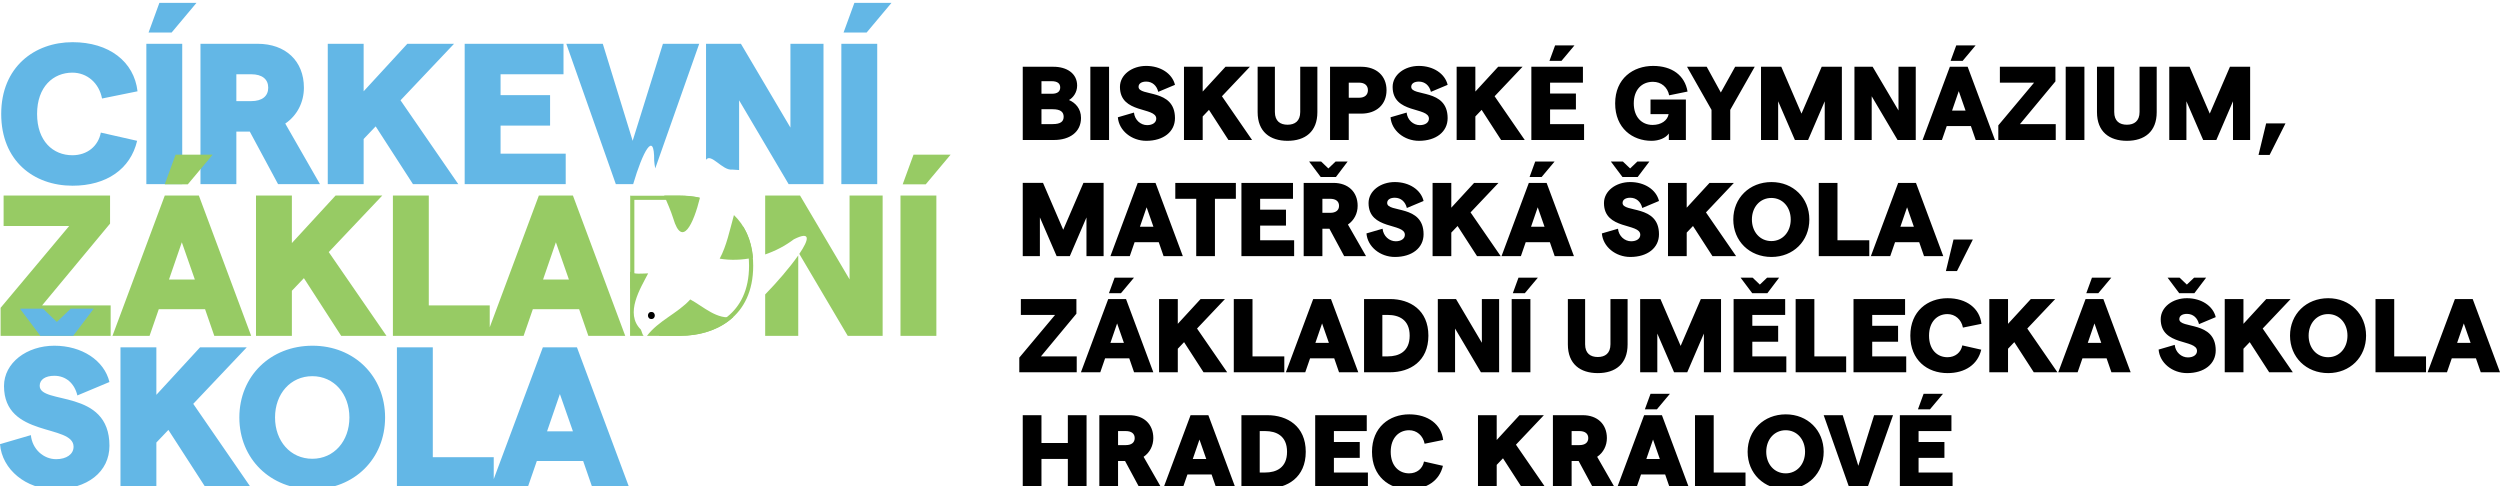 <?xml version="1.0" encoding="utf-8"?>
<!-- Generator: Adobe Illustrator 16.0.0, SVG Export Plug-In . SVG Version: 6.00 Build 0)  -->
<!DOCTYPE svg PUBLIC "-//W3C//DTD SVG 1.1//EN" "http://www.w3.org/Graphics/SVG/1.1/DTD/svg11.dtd">
<svg version="1.1" id="Layer_1" xmlns="http://www.w3.org/2000/svg" xmlns:xlink="http://www.w3.org/1999/xlink" x="0px" y="0px"
	 width="600px" height="116.726px" viewBox="0 0 600 116.726" enable-background="new 0 0 600 116.726" xml:space="preserve">
<path d="M460.308,98.233h2.888l3.113-3.713h-4.646L460.308,98.233z M455.966,117.218h12.653v-3.813h-8.162v-3.519h6.203v-3.813
	h-6.203v-2.614h7.886v-3.814h-12.377V117.218z M443.886,117.218h4.244l6.201-17.574h-4.545l-3.791,12.152l-3.739-12.152h-4.57
	L443.886,117.218z M428.569,113.605c-2.738,0-4.672-2.211-4.672-5.175c0-2.963,1.934-5.175,4.672-5.175
	c2.714,0,4.647,2.212,4.647,5.175C433.216,111.395,431.283,113.605,428.569,113.605 M428.594,117.42
	c5.225,0,9.089-3.814,9.089-8.989s-3.864-8.987-9.089-8.987c-5.275,0-9.164,3.813-9.164,8.987S423.319,117.42,428.594,117.42
	 M406.799,117.218h12.125v-3.813h-7.635V99.644h-4.49V117.218z M388.042,117.218h4.645l1.154-3.339h5.8l1.154,3.339h4.62
	l-6.553-17.574h-4.27L388.042,117.218z M394.768,98.233h2.889l3.113-3.713h-4.645L394.768,98.233z M396.727,105.494l1.633,4.67
	h-3.24L396.727,105.494z M379.048,106.826h-1.859v-3.368h1.859c1.383,0,2.137,0.628,2.137,1.683S380.431,106.826,379.048,106.826
	 M372.698,117.218h4.491v-6.578h1.684l3.543,6.578h5.245l-4.342-7.583c1.479-1.003,2.333-2.659,2.333-4.494
	c0-3.338-2.283-5.497-5.8-5.497h-7.154V117.218z M359.21,117.218v-5.648l1.507-1.581l4.669,7.229h5.676l-7.231-10.495l6.704-7.079
	h-5.852l-5.473,5.951v-5.951h-4.493v17.574H359.21z M338.217,117.42c4.243,0,7.256-2.084,8.086-5.623l-4.546-1.03
	c-0.325,1.708-1.707,2.839-3.565,2.839c-2.411,0-4.419-1.759-4.419-5.175c0-3.415,2.034-5.175,4.419-5.175
	c1.832,0,3.34,1.282,3.716,3.241l4.446-0.905c-0.429-3.715-3.566-6.148-8.137-6.148c-4.771,0-8.937,3.11-8.937,8.987
	C329.281,114.309,333.346,117.42,338.217,117.42 M315.645,117.218h12.653v-3.813h-8.161v-3.519h6.203v-3.813h-6.203v-2.614h7.885
	v-3.814h-12.377V117.218z M303.639,113.404h-1.306v-9.946h1.306c2.663,0,5.252,1.13,5.252,4.973S306.302,113.404,303.639,113.404
	 M297.941,117.218h6.225c4.8,0,9.215-2.633,9.215-8.787c0-6.153-4.415-8.787-9.215-8.787h-6.225V117.218z M279.184,117.218h4.644
	l1.156-3.339h5.799l1.154,3.339h4.62l-6.553-17.574h-4.267L279.184,117.218z M287.871,105.494l1.632,4.67h-3.238L287.871,105.494z
	 M270.192,106.826h-1.859v-3.368h1.859c1.382,0,2.137,0.628,2.137,1.683S271.574,106.826,270.192,106.826 M263.84,117.218h4.492
	v-6.578h1.684l3.542,6.578h5.246l-4.342-7.583c1.481-1.003,2.334-2.659,2.334-4.494c0-3.338-2.284-5.497-5.799-5.497h-7.156V117.218
	z M256.282,99.644v6.68h-6.331v-6.68h-4.492v17.574h4.492v-7.081h6.331v7.081h4.493V99.644H256.282z"/>
<path d="M582.625,89.345h4.646l1.154-3.341h5.8l1.155,3.341H600l-6.552-17.575h-4.269L582.625,89.345z M591.313,77.622l1.632,4.669
	h-3.238L591.313,77.622z M570.12,89.345h12.127v-3.813h-7.634V71.77h-4.493V89.345z M558.745,85.732
	c-2.739,0-4.673-2.211-4.673-5.175c0-2.965,1.934-5.176,4.673-5.176c2.712,0,4.647,2.211,4.647,5.176
	C563.392,83.521,561.457,85.732,558.745,85.732 M558.769,89.546c5.225,0,9.089-3.813,9.089-8.988c0-5.176-3.864-8.989-9.089-8.989
	c-5.274,0-9.164,3.813-9.164,8.989C549.605,85.732,553.495,89.546,558.769,89.546 M538.428,89.345v-5.649l1.506-1.581l4.671,7.23
	h5.675l-7.232-10.494l6.705-7.081h-5.851l-5.474,5.95v-5.95h-4.492v17.575H538.428z M523.009,70.361h3.644l2.813-3.713h-2.888
	l-1.734,1.655l-1.732-1.655h-2.887L523.009,70.361z M524.895,89.546c4.118,0,6.879-2.184,6.879-5.446c0-7.209-8.74-5.1-8.74-7.512
	c0-0.778,0.705-1.256,1.835-1.256c1.483,0,2.539,0.98,2.89,2.461l4.016-1.683c-0.653-2.71-3.463-4.542-6.905-4.542
	c-3.439,0-6.301,2.133-6.301,5.045c0,6.531,8.713,4.724,8.713,7.611c0,0.929-0.879,1.557-2.187,1.557
	c-1.558,0-2.988-1.229-3.164-3.013l-3.864,1.129C518.317,87.086,521.352,89.546,524.895,89.546 M493.984,89.345h4.645l1.155-3.341
	h5.8l1.154,3.341h4.619l-6.552-17.575h-4.268L493.984,89.345z M500.713,70.361h2.887l3.112-3.713h-4.645L500.713,70.361z
	 M502.671,77.622l1.631,4.669h-3.237L502.671,77.622z M481.927,89.345v-5.649l1.507-1.581l4.672,7.23h5.675l-7.232-10.494
	l6.705-7.081h-5.851l-5.476,5.95v-5.95h-4.491v17.575H481.927z M467.413,89.546c4.244,0,7.258-2.083,8.086-5.622l-4.544-1.029
	c-0.328,1.707-1.709,2.838-3.566,2.838c-2.41,0-4.42-1.759-4.42-5.175c0-3.417,2.033-5.176,4.42-5.176
	c1.833,0,3.339,1.282,3.716,3.24l4.444-0.904c-0.426-3.715-3.564-6.149-8.136-6.149c-4.771,0-8.936,3.112-8.936,8.989
	C458.477,86.434,462.542,89.546,467.413,89.546 M444.842,89.345h12.652v-3.813h-8.162v-3.519h6.203v-3.814h-6.203v-2.615h7.886
	V71.77h-12.376V89.345z M430.955,89.345h12.126v-3.813h-7.634V71.77h-4.492V89.345z M420.531,70.361h3.642l2.812-3.713h-2.887
	l-1.733,1.655l-1.731-1.655h-2.887L420.531,70.361z M416.064,89.345h12.653v-3.813h-8.161v-3.519h6.202v-3.814h-6.202v-2.615h7.884
	V71.77h-12.376V89.345z M393.64,89.345h4.115v-9.29l4.019,9.29h3.164l3.994-9.29v9.29h4.115V71.77h-4.844l-4.847,11.248
	l-4.849-11.248h-4.868V89.345z M383.468,89.546c4.22,0,7.155-2.184,7.155-6.878V71.77h-4.115v10.849c0,2.21-1.306,3.063-3.04,3.063
	c-1.758,0-3.04-0.854-3.04-3.063V71.77h-4.141v10.898C376.288,87.362,379.25,89.546,383.468,89.546 M363.081,70.361h2.885
	l3.113-3.713h-4.645L363.081,70.361z M362.803,89.345h4.492V71.77h-4.492V89.345z M345.075,89.345h4.141V78.851l6.205,10.494h4.367
	V71.77h-4.141v10.494l-6.206-10.494h-4.366V89.345z M333.071,85.531h-1.308v-9.948h1.308c2.662,0,5.25,1.132,5.25,4.975
	S335.733,85.531,333.071,85.531 M327.372,89.345h6.226c4.799,0,9.215-2.634,9.215-8.787c0-6.154-4.416-8.788-9.215-8.788h-6.226
	V89.345z M308.615,89.345h4.645l1.155-3.341h5.8l1.153,3.341h4.62l-6.554-17.575h-4.268L308.615,89.345z M317.3,77.622l1.633,4.669
	h-3.24L317.3,77.622z M296.108,89.345h12.126v-3.813H300.6V71.77h-4.492V89.345z M282.671,89.345v-5.649l1.506-1.581l4.67,7.23
	h5.675l-7.232-10.494l6.706-7.081h-5.851l-5.474,5.95v-5.95h-4.493v17.575H282.671z M259.421,89.345h4.645l1.155-3.341h5.8
	l1.155,3.341h4.619l-6.551-17.575h-4.269L259.421,89.345z M266.15,70.361h2.887l3.113-3.713h-4.645L266.15,70.361z M268.107,77.622
	l1.632,4.669h-3.239L268.107,77.622z M244.631,89.345h13.783v-3.813h-8.586l8.51-10.248V71.77h-13.332v3.813h8.21l-8.585,10.249
	V89.345z"/>
<path d="M467.015,65.062h2.659l3.815-7.581h-4.643L467.015,65.062z M449.009,61.471h4.646l1.154-3.34h5.8l1.155,3.34h4.619
	l-6.552-17.574h-4.27L449.009,61.471z M457.698,49.748l1.631,4.67h-3.239L457.698,49.748z M436.504,61.471h12.126v-3.814h-7.635
	v-13.76h-4.491V61.471z M425.127,57.858c-2.737,0-4.671-2.211-4.671-5.174c0-2.964,1.934-5.175,4.671-5.175
	c2.713,0,4.647,2.211,4.647,5.175C429.775,55.647,427.84,57.858,425.127,57.858 M425.153,61.671c5.225,0,9.089-3.813,9.089-8.987
	c0-5.175-3.864-8.989-9.089-8.989c-5.274,0-9.163,3.814-9.163,8.989C415.99,57.858,419.878,61.671,425.153,61.671 M404.811,61.471
	v-5.648l1.507-1.582l4.672,7.23h5.675l-7.232-10.494l6.704-7.08h-5.851l-5.475,5.95v-5.95h-4.491v17.574H404.811z M389.393,42.487
	h3.645l2.811-3.714h-2.887l-1.734,1.656l-1.734-1.656h-2.885L389.393,42.487z M391.277,61.671c4.12,0,6.88-2.182,6.88-5.446
	c0-7.208-8.738-5.098-8.738-7.511c0-0.778,0.704-1.256,1.835-1.256c1.481,0,2.538,0.98,2.89,2.461l4.014-1.683
	c-0.651-2.71-3.463-4.542-6.903-4.542c-3.441,0-6.302,2.133-6.302,5.045c0,6.53,8.714,4.722,8.714,7.611
	c0,0.929-0.88,1.557-2.187,1.557c-1.558,0-2.988-1.231-3.164-3.014l-3.866,1.129C384.7,59.213,387.737,61.671,391.277,61.671
	 M360.368,61.471h4.646l1.154-3.34h5.8l1.155,3.34h4.619l-6.554-17.574h-4.268L360.368,61.471z M367.096,42.487h2.887l3.114-3.714
	h-4.646L367.096,42.487z M369.055,49.748l1.631,4.67h-3.238L369.055,49.748z M348.312,61.471v-5.648l1.507-1.582l4.669,7.23h5.677
	l-7.232-10.494l6.705-7.08h-5.852l-5.474,5.95v-5.95h-4.492v17.574H348.312z M334.778,61.671c4.118,0,6.879-2.182,6.879-5.446
	c0-7.208-8.738-5.098-8.738-7.511c0-0.778,0.703-1.256,1.834-1.256c1.483,0,2.538,0.98,2.89,2.461l4.015-1.683
	c-0.651-2.71-3.462-4.542-6.904-4.542c-3.44,0-6.302,2.133-6.302,5.045c0,6.53,8.716,4.722,8.716,7.611
	c0,0.929-0.88,1.557-2.188,1.557c-1.557,0-2.988-1.231-3.164-3.014l-3.865,1.129C328.201,59.213,331.238,61.671,334.778,61.671
	 M316.973,42.487h3.644l2.813-3.714h-2.889l-1.734,1.656l-1.731-1.656h-2.887L316.973,42.487z M319.235,51.079h-1.86V47.71h1.86
	c1.382,0,2.136,0.628,2.136,1.683C321.371,50.45,320.617,51.079,319.235,51.079 M312.883,61.471h4.491v-6.579h1.684l3.542,6.579
	h5.246l-4.342-7.582c1.479-1.004,2.332-2.661,2.332-4.495c0-3.34-2.282-5.497-5.798-5.497h-7.155V61.471z M297.942,61.471h12.652
	v-3.814h-8.16v-3.518h6.202v-3.814h-6.202V47.71h7.884v-3.814h-12.376V61.471z M287.094,61.471h4.491V47.71h5.023v-3.814h-14.537
	v3.814h5.022V61.471z M266.503,61.471h4.644l1.156-3.34h5.799l1.154,3.34h4.62l-6.553-17.574h-4.269L266.503,61.471z
	 M275.189,49.748l1.632,4.67h-3.239L275.189,49.748z M245.459,61.471h4.115v-9.29l4.019,9.29h3.165l3.994-9.29v9.29h4.115V43.896
	h-4.844l-4.848,11.248l-4.849-11.248h-4.868V61.471z"/>
<path d="M542.046,37.188h2.661l3.814-7.58h-4.644L542.046,37.188z M520.626,33.597h4.114v-9.29l4.019,9.29h3.166l3.994-9.29v9.29
	h4.115V16.022h-4.845l-4.847,11.248l-4.849-11.248h-4.868V33.597z M510.454,33.797c4.221,0,7.156-2.182,7.156-6.876V16.022h-4.115
	v10.848c0,2.21-1.307,3.064-3.041,3.064c-1.758,0-3.04-0.854-3.04-3.064V16.022h-4.139v10.898
	C503.275,31.615,506.236,33.797,510.454,33.797 M495.767,33.597h4.492V16.022h-4.492V33.597z M479.594,33.597h13.784v-3.813h-8.587
	l8.51-10.248v-3.513h-13.33v3.814h8.21l-8.587,10.248V33.597z M461.415,33.597h4.645l1.155-3.34h5.8l1.154,3.34h4.619l-6.552-17.575
	h-4.27L461.415,33.597z M468.142,14.613h2.888l3.113-3.713h-4.645L468.142,14.613z M470.102,21.874l1.631,4.67h-3.238
	L470.102,21.874z M445.067,33.597h4.14V23.103l6.206,10.495h4.367V16.022h-4.141v10.495l-6.206-10.495h-4.366V33.597z
	 M422.643,33.597h4.115v-9.29l4.019,9.29h3.165l3.993-9.29v9.29h4.114V16.022h-4.843l-4.848,11.248l-4.848-11.248h-4.868V33.597z
	 M410.765,33.597h4.492v-7.23l5.876-10.345h-4.695l-3.439,6.176l-3.389-6.176h-4.721l5.876,10.345V33.597z M396.375,33.797
	c1.808,0,3.441-0.702,4.145-1.756v1.556h4.09v-9.715h-8.486v3.513h4.347c-0.276,1.533-1.784,2.59-3.845,2.59
	c-2.637,0-4.521-1.937-4.521-5.174c0-3.24,1.884-5.176,4.597-5.176c1.984,0,3.517,1.282,3.894,3.241l4.416-0.904
	c-0.652-3.868-3.714-6.151-8.26-6.151c-4.772,0-9.114,2.986-9.114,8.99C387.637,30.813,391.829,33.797,396.375,33.797
	 M371.866,14.613h2.887l3.115-3.713h-4.646L371.866,14.613z M367.524,33.597h12.653v-3.813h-8.161v-3.519h6.203v-3.814h-6.203
	v-2.615h7.886v-3.814h-12.378V33.597z M354.086,33.597v-5.648l1.507-1.582l4.671,7.23h5.675l-7.231-10.495l6.704-7.08h-5.851
	l-5.475,5.951v-5.951h-4.492v17.575H354.086z M340.553,33.797c4.12,0,6.878-2.182,6.878-5.446c0-7.208-8.737-5.099-8.737-7.511
	c0-0.778,0.704-1.256,1.835-1.256c1.481,0,2.538,0.98,2.89,2.461l4.013-1.683c-0.65-2.71-3.462-4.542-6.902-4.542
	c-3.441,0-6.301,2.134-6.301,5.045c0,6.531,8.713,4.723,8.713,7.611c0,0.929-0.88,1.557-2.187,1.557
	c-1.558,0-2.989-1.23-3.165-3.013l-3.865,1.129C333.975,31.339,337.012,33.797,340.553,33.797 M326.191,23.456h-2.489v-3.619h2.489
	c1.332,0,2.11,0.679,2.11,1.809C328.301,22.777,327.523,23.456,326.191,23.456 M319.21,33.597h4.491V27.27h2.991
	c3.691,0,6.075-2.209,6.075-5.624c0-3.416-2.384-5.623-6.075-5.623h-7.482V33.597z M309.014,33.797c4.22,0,7.155-2.182,7.155-6.876
	V16.022h-4.115v10.848c0,2.21-1.306,3.064-3.04,3.064c-1.758,0-3.04-0.854-3.04-3.064V16.022h-4.142v10.898
	C301.833,31.615,304.794,33.797,309.014,33.797 M288.647,33.597v-5.648l1.506-1.582l4.671,7.23h5.675l-7.231-10.495l6.705-7.08
	h-5.851l-5.475,5.951v-5.951h-4.491v17.575H288.647z M275.113,33.797c4.119,0,6.88-2.182,6.88-5.446
	c0-7.208-8.739-5.099-8.739-7.511c0-0.778,0.704-1.256,1.834-1.256c1.483,0,2.538,0.98,2.89,2.461l4.015-1.683
	c-0.652-2.71-3.463-4.542-6.905-4.542c-3.44,0-6.301,2.134-6.301,5.045c0,6.531,8.714,4.723,8.714,7.611
	c0,0.929-0.88,1.557-2.186,1.557c-1.558,0-2.989-1.23-3.165-3.013l-3.865,1.129C268.537,31.339,271.573,33.797,275.113,33.797
	 M261.682,33.597h4.492V16.022h-4.492V33.597z M252.463,22.501h-2.512v-3.017h2.412c1.508,0,2.085,0.604,2.085,1.508
	S253.872,22.501,252.463,22.501 M252.639,29.784h-2.688v-3.569h2.688c1.885,0,2.638,0.653,2.638,1.809
	S254.524,29.784,252.639,29.784 M245.459,33.597h7.507c3.742,0,6.477-1.882,6.477-5.297c0-2.236-1.354-3.642-2.886-4.294
	c0.979-0.552,1.957-1.807,1.957-3.465c0-2.963-2.534-4.519-5.673-4.519h-7.381V33.597z"/>
<path fill="#63B7E6" d="M24.49,23.643l8.515-1.732c-0.817-7.12-6.832-11.787-15.587-11.787c-9.142,0-17.128,5.965-17.128,17.223
	c0,11.259,7.794,17.225,17.128,17.225c8.13,0,13.904-3.993,15.491-10.777L24.2,31.821c-0.625,3.271-3.272,5.437-6.832,5.437
	c-4.619,0-8.468-3.368-8.468-9.912c0-6.543,3.897-9.91,8.468-9.91C20.881,17.437,23.767,19.889,24.49,23.643 M43.734,10.508h-8.612
	v33.678h8.612V10.508z M41.184,7.815l5.966-7.121h-8.901l-2.597,7.121H41.184z M64.374,21.045c0,2.021-1.444,3.224-4.089,3.224
	h-3.561v-6.447h3.561C62.93,17.821,64.374,19.024,64.374,21.045 M76.786,44.187l-8.324-14.53c2.839-1.924,4.476-5.1,4.476-8.611
	c0-6.398-4.378-10.537-11.114-10.537H48.113v33.678h8.611V31.581h3.224l6.783,12.605H76.786z M109.983,44.187L96.126,24.075
	l12.847-13.567h-11.21L87.274,21.911V10.508h-8.611v33.678h8.611V33.361l2.887-3.031l8.949,13.856H109.983z M111.522,44.187h24.249
	v-7.313h-15.636v-6.736h11.883v-7.313h-11.883v-5.003h15.106v-7.313h-23.719V44.187z M157.26,40.414l10.552-29.905h-8.708
	l-7.266,23.286l-7.168-23.286h-8.756l11.883,33.678h4.167c2.276-7.749,5.109-13.112,5.039-5.613
	C157.045,39.191,157.138,39.803,157.26,40.414 M189.269,44.187h8.372V10.508h-7.938v20.11l-11.884-20.11h-8.372v27.839
	c1.193-1.696,3.952,2.634,6.244,2.349c0.63,0.034,1.144,0.075,1.695,0.113V24.075L189.269,44.187z M210.534,10.508h-8.612v33.678
	h8.612V10.508z M213.95,0.694h-8.901l-2.597,7.121h5.533L213.95,0.694z"/>
<path d="M156.333,76.564c1.098,0.017,1.098-1.708,0-1.691C155.234,74.856,155.234,76.581,156.333,76.564"/>
<path fill="none" stroke="#97CB64" stroke-width="0.995" stroke-miterlimit="15.738" d="M158.179,80.09h4.966
	c8.278,0,17.124-4.283,17.124-16.306c0-3.536-0.78-6.601-2.319-9.106"/>
<polygon fill="#97CB64" points="39.543,44.238 45.076,44.238 51.042,37.117 42.141,37.117 "/>
<path fill="#63B7E6" d="M117.728,117.034h8.9l2.213-6.398h11.114l2.214,6.398h8.852l-12.556-33.678h-8.18L117.728,117.034z
	 M134.374,94.566l3.128,8.948h-6.207L134.374,94.566z M95.26,117.034h23.237v-7.312h-14.625V83.356H95.26V117.034z M74.957,110.106
	c-5.243,0-8.948-4.234-8.948-9.911s3.705-9.911,8.948-9.911c5.197,0,8.901,4.234,8.901,9.911S80.153,110.106,74.957,110.106
	 M75.005,117.419c10.007,0,17.416-7.313,17.416-17.224s-7.409-17.224-17.416-17.224c-10.104,0-17.561,7.313-17.561,17.224
	S64.902,117.419,75.005,117.419 M37.527,117.034v-10.826l2.886-3.029l8.949,13.855h10.873l-13.856-20.11l12.847-13.567h-11.21
	L37.527,94.759V83.356h-8.613v33.678H37.527z M13.086,117.419c7.891,0,13.182-4.186,13.182-10.439
	c0-13.809-16.742-9.767-16.742-14.387c0-1.49,1.347-2.404,3.511-2.404c2.839,0,4.86,1.876,5.533,4.716l7.697-3.224
	c-1.25-5.197-6.639-8.709-13.23-8.709c-6.591,0-12.076,4.09-12.076,9.671c0,12.509,16.695,9.045,16.695,14.576
	c0,1.78-1.684,2.984-4.186,2.984c-2.982,0-5.725-2.358-6.062-5.774L0,106.594C0.481,112.704,6.303,117.419,13.086,117.419"/>
<path fill="none" stroke="#97CB64" stroke-width="0.995" stroke-miterlimit="15.738" d="M167.626,47.914
	c-1.428-0.29-2.936-0.437-4.481-0.437h-11.398v21.747"/>
<path fill="#97CB64" d="M191.579,61.304c-2.017,2.883-5.159,6.521-7.938,9.364v9.942h7.938V61.304z M0.144,80.61h26.414v-7.313
	H10.104l16.309-19.63v-6.736H0.866v7.313h15.733L0.144,73.875V80.61z M46.764,67.092h-6.207l3.08-8.949L46.764,67.092z
	 M51.431,80.61h8.853L47.727,46.932h-8.179L26.991,80.61h8.901l2.213-6.399h11.114L51.431,80.61z M92.758,80.61L78.902,60.5
	l12.847-13.568h-11.21L70.05,58.335V46.932h-8.611V80.61h8.611V69.785l2.887-3.03l8.949,13.855H92.758z M136.539,67.092h-6.206
	l3.079-8.949L136.539,67.092z M141.206,80.61h8.853l-12.557-33.678h-8.179l-11.785,31.606h-0.002v-5.24H102.91V46.932h-8.613V80.61
	h20.118h3.696h7.555l2.213-6.399h11.113L141.206,80.61z M151.214,47.157c0.02-0.075,0.039-0.149,0.058-0.225h-0.058V47.157z
	 M155.558,65.61c-1.577,0.022-3.19,0.299-4.344-0.398V80.61h3.257c-0.349-0.355-0.422-1.04-0.677-1.523
	C149.863,75.196,153.742,69.149,155.558,65.61 M165.666,71.866c-3.034,3.345-7.661,5.097-10.39,8.744h7.87
	c4.888,0,9.558-1.447,12.872-4.559C172.104,76.837,168.899,73.621,165.666,71.866 M167.994,47.441
	c-1.563-0.338-3.193-0.509-4.849-0.509h-3.736c0.78,1.83,1.589,3.652,2.172,5.496C163.698,59.557,166.424,53.795,167.994,47.441
	 M180.714,61.865c-0.374-4.474-2.071-7.848-4.568-10.252c-1.006,3.621-1.773,7.429-3.422,10.466
	C175.383,62.524,178.089,62.407,180.714,61.865 M203.462,80.61h8.372V46.932h-7.939v20.112l-11.883-20.112h-8.372v14.136
	c2.467-0.847,4.812-2.07,6.895-3.642c4.161-2.083,3.629,0.081,1.299,3.507L203.462,80.61z M224.728,46.932h-8.612V80.61h8.612
	V46.932z M228.143,37.118h-8.9l-2.599,7.121h5.533L228.143,37.118z"/>
<polygon fill="#63B7E6" points="22.497,74.084 16.964,74.084 13.644,77.259 10.324,74.084 4.791,74.084 9.686,80.61 17.558,80.61 
	"/>
</svg>
